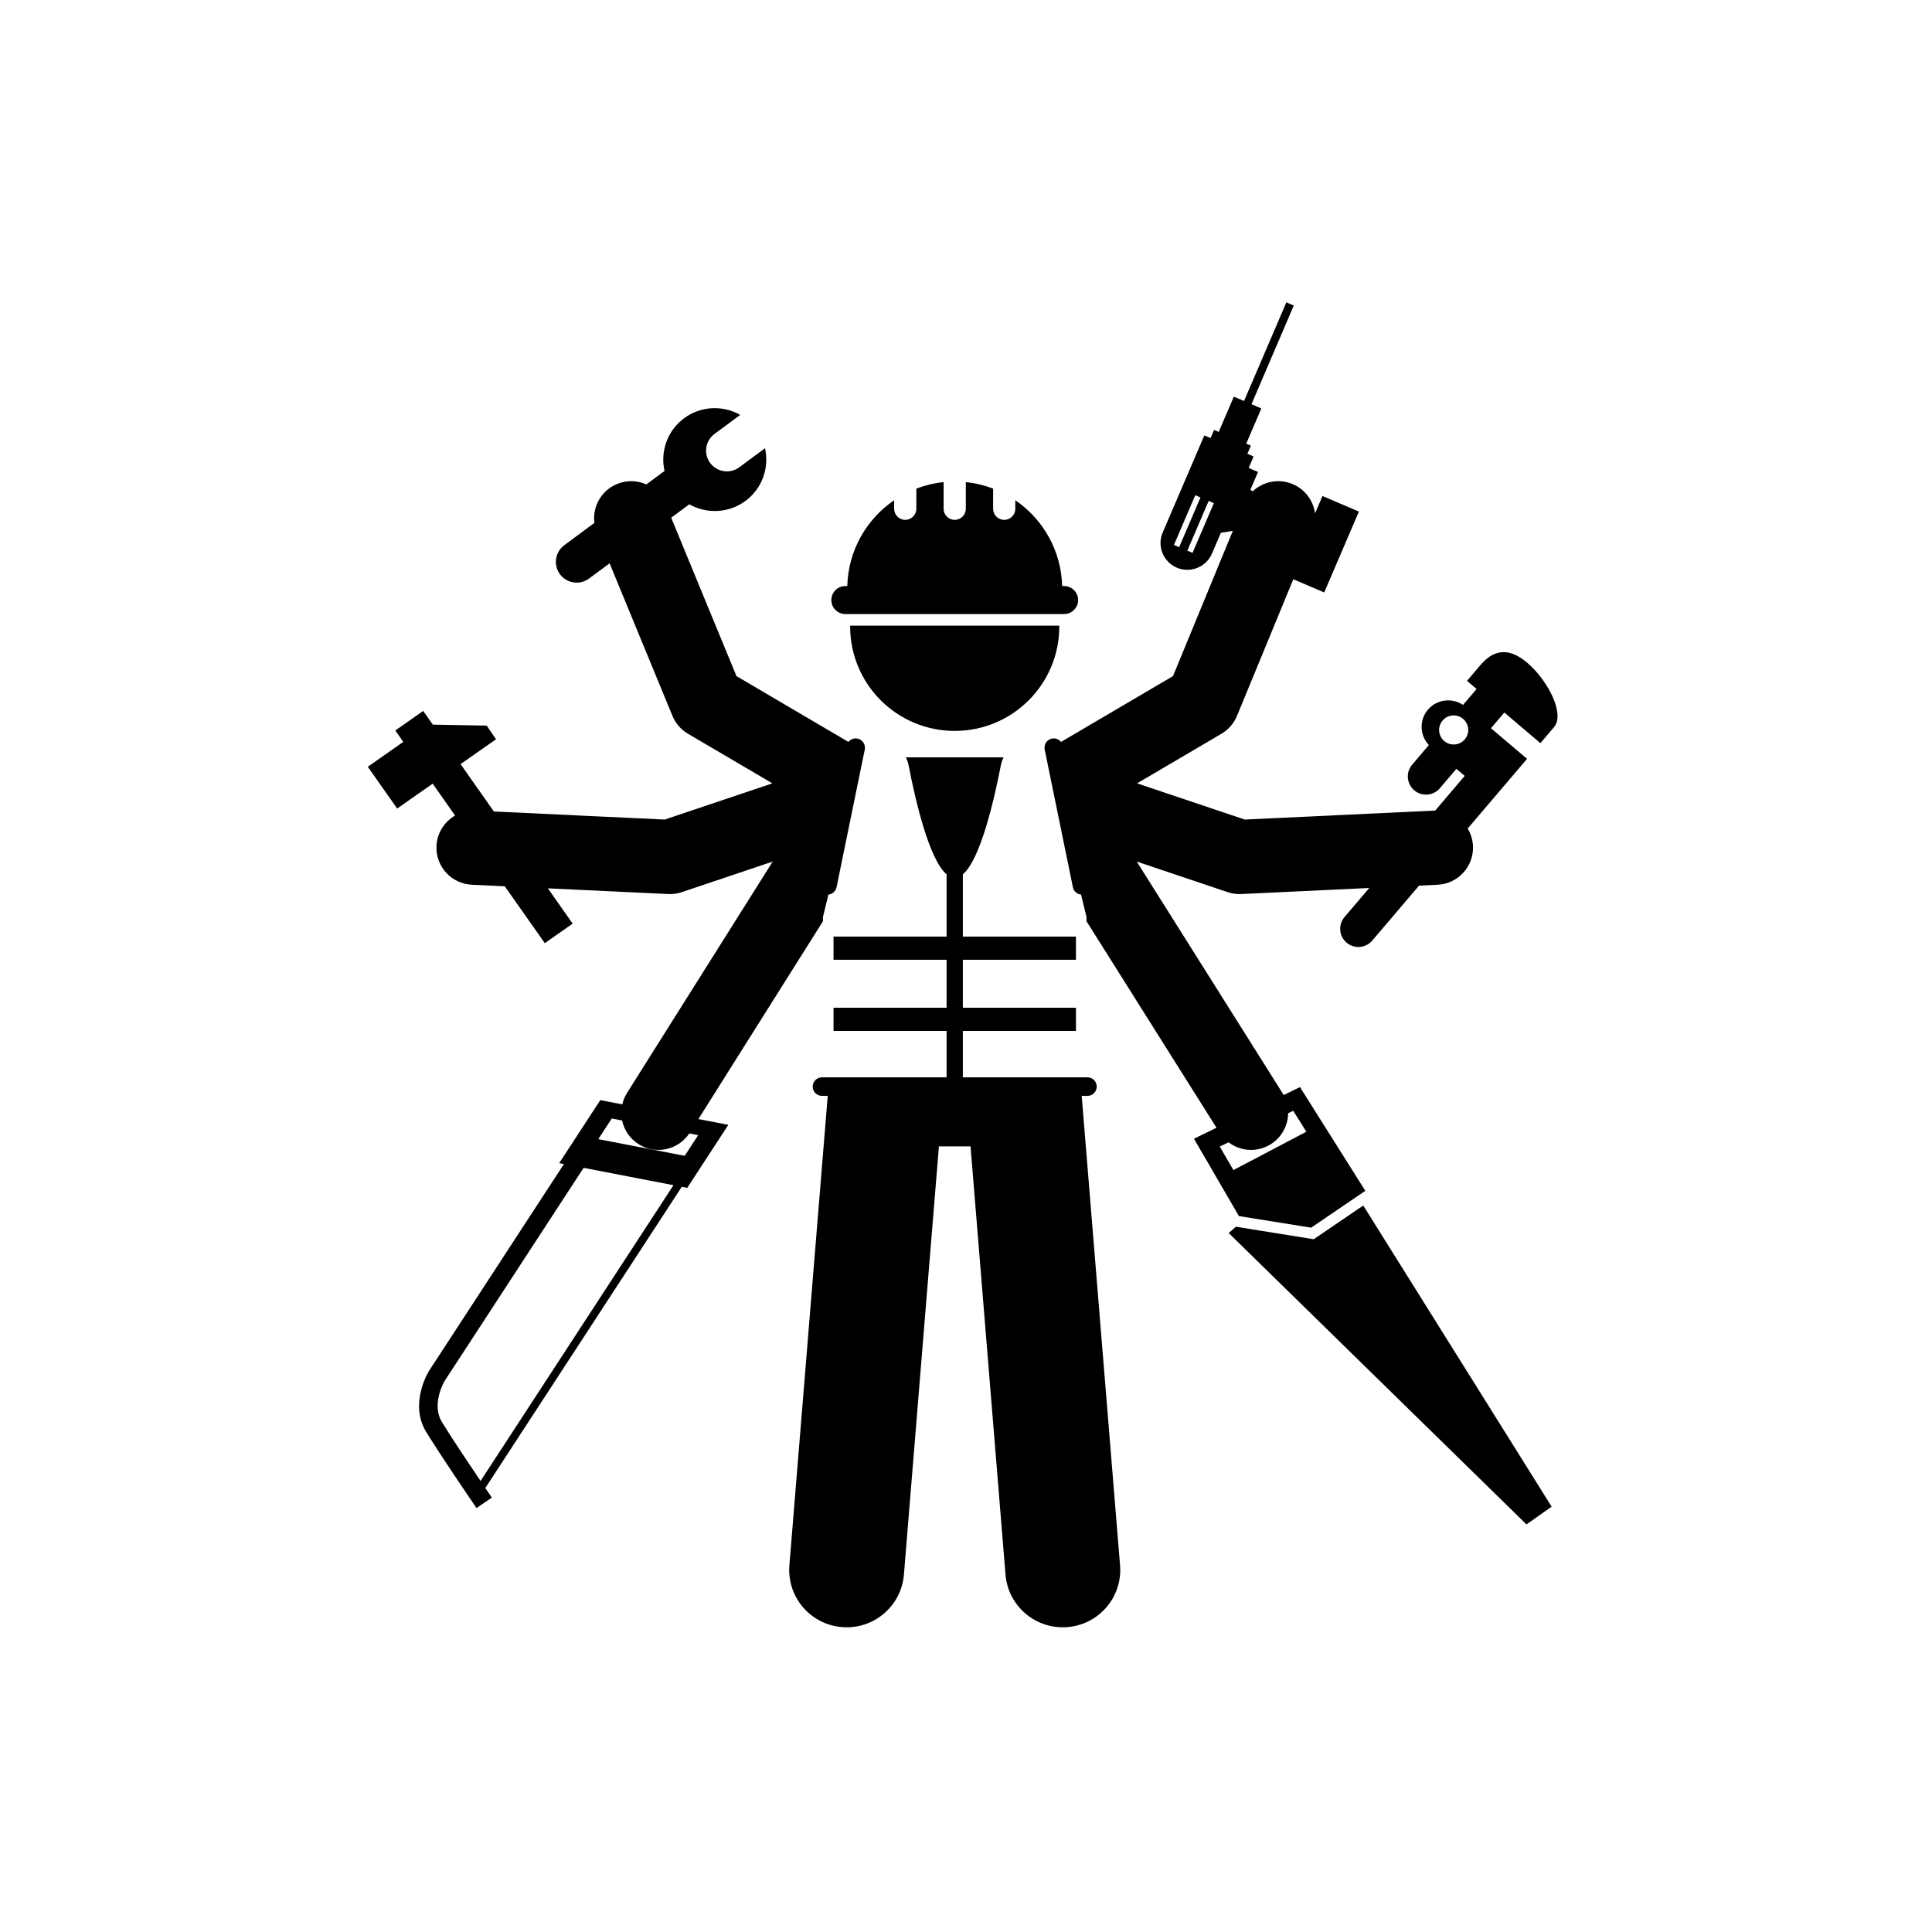 <svg xmlns="http://www.w3.org/2000/svg" xmlns:xlink="http://www.w3.org/1999/xlink" viewBox="0 0 512 512" fill="currentColor" ><g transform="translate(58.76, 71.01)"><defs><clipPath id="17b3931637"><path d="M 218 9.113 L 354 9.113 L 354 255 L 218 255 Z M 218 9.113 " clip-rule="nonzero"/></clipPath><clipPath id="fa980477e5"><path d="M 38.398 37 L 171 37 L 171 329 L 38.398 329 Z M 38.398 37 " clip-rule="nonzero"/></clipPath><clipPath id="f68913080d"><path d="M 150 129 L 239 129 L 239 360.863 L 150 360.863 Z M 150 129 " clip-rule="nonzero"/></clipPath></defs><path d="M 166.539 95.027 C 166.539 110.305 178.949 122.691 194.25 122.691 C 209.559 122.691 221.961 110.305 221.961 95.027 C 221.961 94.949 221.957 94.871 221.957 94.793 L 166.547 94.793 C 166.547 94.871 166.539 94.949 166.539 95.027 Z M 166.539 95.027 " fill-opacity="1" fill-rule="nonzero"/><path d="M 289.387 257.398 L 268.773 254.086 L 266.859 255.758 L 345.773 332.973 L 352.441 328.27 L 302.516 248.465 Z M 289.387 257.398 " fill-opacity="1" fill-rule="nonzero"/><g clip-path="url(#17b3931637)"><path d="M 257.656 230.766 L 269.566 251.262 L 288.703 254.336 L 303.062 244.57 L 285.746 217.082 L 281.41 219.195 C 281.312 219.012 281.219 218.832 281.105 218.656 L 279.875 216.699 L 242.488 157.312 L 266.57 165.414 C 267.586 165.754 268.648 165.93 269.715 165.93 C 269.871 165.93 270.027 165.926 270.184 165.918 L 304.105 164.316 L 297.547 172.016 C 295.824 174.039 296.07 177.078 298.098 178.801 C 300.129 180.523 303.172 180.277 304.898 178.254 L 317.301 163.691 L 322.215 163.457 C 327.652 163.203 331.852 158.594 331.594 153.168 C 331.512 151.48 331.008 149.91 330.188 148.562 L 345.922 130.09 L 339.922 124.996 C 339.918 124.996 339.918 124.996 339.918 124.992 L 336.363 121.977 L 339.906 117.82 L 349.461 125.93 L 353.059 121.703 C 356.082 118.156 351.328 109.168 345.961 104.613 C 340.59 100.055 336.633 101.652 333.613 105.195 L 330.012 109.422 L 332.555 111.582 L 328.961 115.801 C 326.016 113.828 322.008 114.305 319.652 117.066 C 317.301 119.828 317.48 123.852 319.902 126.441 L 315.477 131.637 C 313.75 133.664 313.996 136.699 316.027 138.426 C 318.055 140.148 321.098 139.902 322.824 137.875 L 327.199 132.738 L 329.406 134.609 L 321.57 143.812 C 321.473 143.812 321.383 143.805 321.285 143.809 L 271.105 146.18 L 242.582 136.586 L 264.949 123.438 C 266.797 122.352 268.242 120.688 269.059 118.703 L 283.977 82.496 L 292.168 86 L 301.363 64.566 L 291.711 60.438 L 289.738 65.035 C 289.281 61.672 287.102 58.629 283.727 57.246 C 280.031 55.727 275.949 56.625 273.219 59.195 L 272.605 58.789 L 274.629 54.07 L 272.152 53.012 L 273.457 49.961 L 271.805 49.254 L 272.734 47.094 L 271.504 46.566 L 275.508 37.227 L 272.895 36.109 L 284.109 9.953 L 282.141 9.113 L 270.922 35.266 L 268.219 34.109 L 264.211 43.449 L 262.98 42.926 L 262.055 45.09 L 260.402 44.383 L 249.363 70.113 C 247.82 73.715 249.492 77.883 253.098 79.422 C 256.703 80.965 260.879 79.293 262.422 75.695 L 264.781 70.191 L 267.953 69.672 L 252.094 108.164 L 222.418 125.609 C 221.859 124.91 220.949 124.535 220.008 124.73 C 218.996 124.938 218.258 125.738 218.082 126.699 C 218.027 127 218.027 127.312 218.09 127.633 L 225.57 164.117 C 225.789 165.191 226.684 165.949 227.723 166.059 L 229.168 171.973 L 229.168 173.125 L 262.062 225.375 L 263.625 227.855 Z M 323.539 119.941 C 324.922 118.32 327.355 118.121 328.977 119.5 C 330.602 120.879 330.797 123.309 329.418 124.93 C 328.039 126.551 325.602 126.746 323.977 125.371 C 322.355 123.992 322.16 121.562 323.539 119.941 Z M 253.73 73.992 L 252.352 73.402 L 258 60.227 L 259.379 60.816 Z M 257.277 75.504 L 255.898 74.918 L 261.547 61.742 L 262.926 62.332 Z M 283.953 223.359 L 287.445 228.906 L 268.109 239.07 L 264.492 232.844 L 266.812 231.711 C 268.539 233.02 270.637 233.727 272.773 233.727 C 274.566 233.727 276.379 233.238 278.008 232.215 C 280.945 230.375 282.566 227.238 282.609 224.016 Z M 283.953 223.359 " fill-opacity="1" fill-rule="nonzero"/></g><g clip-path="url(#fa980477e5)"><path d="M 160.781 166.059 C 161.82 165.949 162.715 165.191 162.934 164.117 L 170.414 127.633 C 170.477 127.312 170.473 127 170.418 126.699 C 170.246 125.742 169.508 124.938 168.492 124.73 C 167.551 124.535 166.641 124.91 166.082 125.609 L 136.41 108.164 L 119.113 66.188 L 123.914 62.633 C 128.473 65.215 134.316 65.055 138.801 61.734 C 143.281 58.414 145.133 52.879 143.977 47.773 L 137.152 52.828 C 134.707 54.637 131.258 54.129 129.441 51.688 C 127.629 49.246 128.141 45.801 130.586 43.992 L 137.41 38.938 C 132.848 36.352 127.008 36.516 122.523 39.836 C 118.043 43.156 116.191 48.691 117.348 53.797 L 112.531 57.363 C 110.152 56.309 107.367 56.18 104.777 57.246 C 100.57 58.973 98.215 63.27 98.758 67.566 L 90.777 73.477 C 88.336 75.285 87.82 78.734 89.637 81.172 C 91.449 83.613 94.902 84.121 97.344 82.312 L 102.789 78.277 L 119.445 118.703 C 120.262 120.688 121.707 122.348 123.555 123.438 L 145.922 136.586 L 117.398 146.18 L 72.117 144.039 L 63.293 131.488 L 72.703 124.898 L 70.215 121.285 L 55.938 121.023 L 53.391 117.398 L 45.996 122.578 L 48.117 125.598 L 38.711 132.188 L 46.492 143.262 L 55.902 136.668 L 61.844 145.121 C 59.035 146.742 57.074 149.695 56.91 153.168 C 56.652 158.594 60.852 163.203 66.285 163.457 L 75.02 163.871 L 85.613 178.938 L 93.004 173.758 L 86.434 164.41 L 118.32 165.918 C 118.477 165.926 118.633 165.93 118.785 165.93 C 119.855 165.93 120.918 165.754 121.934 165.414 L 146.016 157.312 L 107.395 218.656 C 106.797 219.605 106.391 220.625 106.148 221.66 L 100.324 220.535 L 89.434 237.23 L 90.688 237.473 L 54.914 292.32 C 54.66 292.734 49.68 301.07 54.156 308.422 C 57.898 314.566 67.121 328.066 67.516 328.641 L 71.582 325.867 C 71.559 325.832 70.891 324.855 69.855 323.332 L 121.918 243.504 L 123.367 243.785 L 134.258 227.086 L 126.324 225.555 L 159.336 173.125 L 159.336 171.973 Z M 68.594 321.461 C 65.477 316.848 60.727 309.746 58.363 305.867 C 55.43 301.043 59.047 295 59.082 294.938 L 95.906 238.48 L 119.715 243.078 Z M 122.691 235.293 L 99.793 230.875 L 103.367 225.395 L 106.105 225.926 C 106.637 228.438 108.145 230.742 110.496 232.215 C 112.125 233.238 113.938 233.727 115.727 233.727 C 118.91 233.727 122.016 232.176 123.906 229.359 L 126.266 229.816 Z M 122.691 235.293 " fill-opacity="1" fill-rule="nonzero"/></g><g clip-path="url(#f68913080d)"><path d="M 196.406 214.492 L 196.406 202.199 L 226.375 202.199 L 226.375 196.051 L 196.406 196.051 L 196.406 183.344 L 226.375 183.344 L 226.375 177.199 L 196.406 177.199 L 196.406 160.699 C 201.059 156.754 204.699 141.004 206.488 131.742 C 206.629 131.016 206.887 130.34 207.195 129.695 L 181.309 129.695 C 181.617 130.34 181.875 131.016 182.016 131.742 C 183.805 141.004 187.445 156.754 192.098 160.699 L 192.098 177.199 L 162.129 177.199 L 162.129 183.344 L 192.098 183.344 L 192.098 196.051 L 162.129 196.051 L 162.129 202.199 L 192.098 202.199 L 192.098 214.492 L 159.078 214.492 C 157.719 214.492 156.613 215.594 156.613 216.949 C 156.613 218.309 157.719 219.41 159.078 219.41 L 160.598 219.41 L 150.438 343.809 C 149.754 352.176 155.996 359.512 164.375 360.191 C 172.754 360.875 180.105 354.648 180.789 346.277 L 190.062 232.785 L 198.441 232.785 L 207.711 346.277 C 208.395 354.648 215.746 360.875 224.125 360.191 C 232.508 359.512 238.75 352.176 238.066 343.809 L 227.902 219.41 L 229.426 219.41 C 230.785 219.41 231.887 218.309 231.887 216.949 C 231.887 215.594 230.785 214.492 229.426 214.492 Z M 196.406 214.492 " fill-opacity="1" fill-rule="nonzero"/></g><path d="M 226.949 88.008 C 226.949 85.961 225.285 84.297 223.234 84.297 L 222.719 84.297 C 222.477 74.848 217.613 66.547 210.305 61.555 L 210.305 63.82 C 210.305 65.441 208.988 66.758 207.367 66.758 C 205.742 66.758 204.426 65.441 204.426 63.82 L 204.426 58.477 C 202.141 57.605 199.715 57.012 197.191 56.754 L 197.191 63.82 C 197.191 65.441 195.875 66.758 194.25 66.758 C 192.625 66.758 191.309 65.441 191.309 63.82 L 191.309 56.754 C 188.785 57.012 186.363 57.605 184.078 58.48 L 184.078 63.82 C 184.078 65.441 182.762 66.758 181.133 66.758 C 179.512 66.758 178.195 65.441 178.195 63.82 L 178.195 61.559 C 170.887 66.551 166.027 74.848 165.781 84.297 L 165.27 84.297 C 163.215 84.297 161.555 85.961 161.555 88.008 C 161.555 90.059 163.215 91.719 165.27 91.719 L 223.234 91.719 C 225.285 91.719 226.949 90.059 226.949 88.008 Z M 226.949 88.008 " fill-opacity="1" fill-rule="nonzero"/></g></svg>